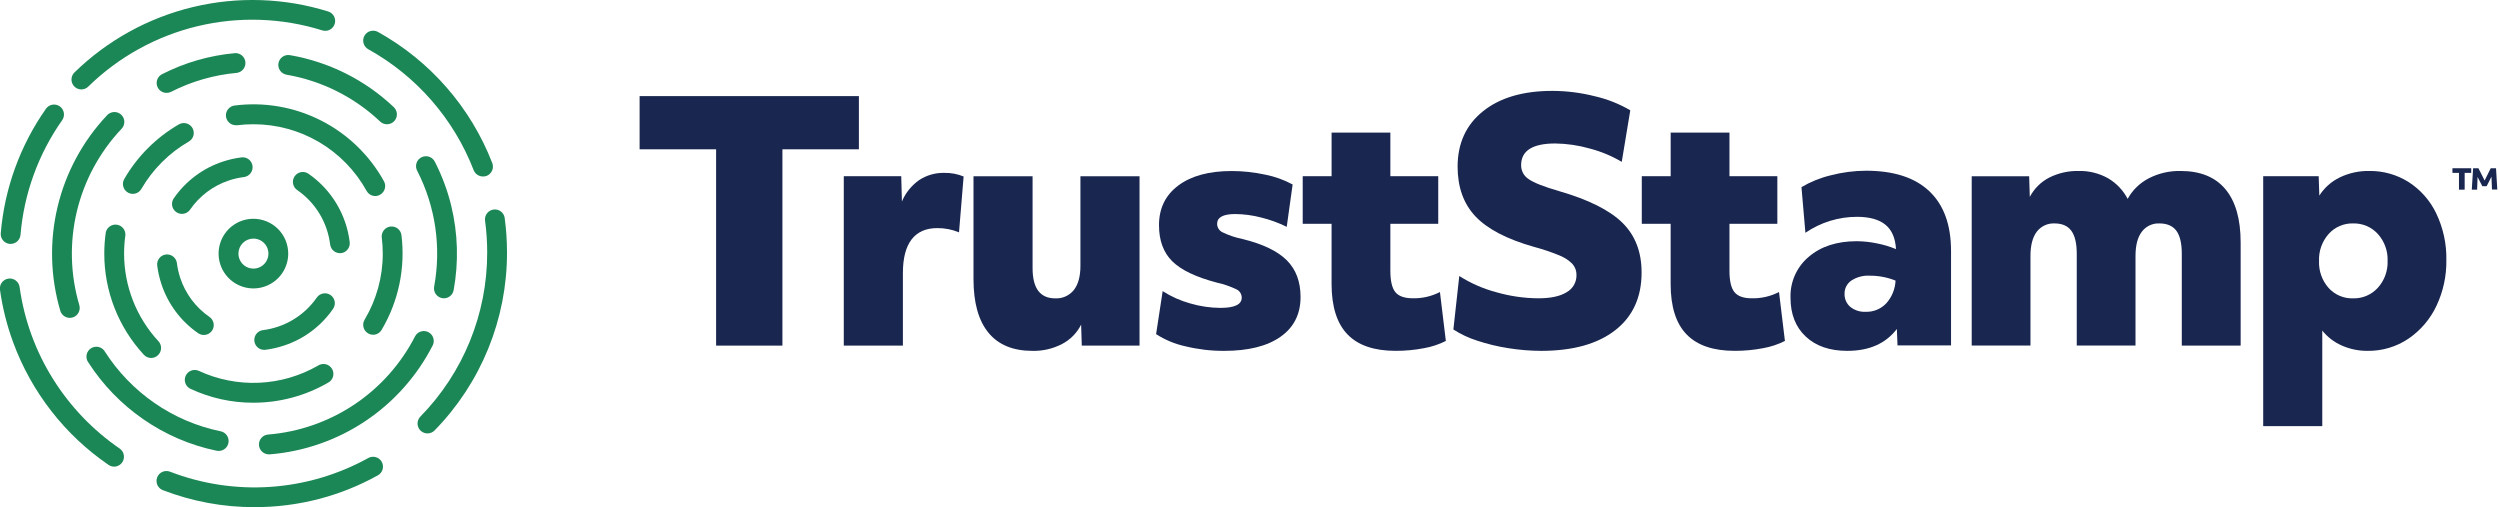 <svg width="419" height="85" viewBox="0 0 419 85" fill="none" xmlns="http://www.w3.org/2000/svg">
<path d="M1.779 40.88H1.641C1.204 40.844 0.799 40.636 0.515 40.301C0.231 39.967 0.091 39.534 0.125 39.097C0.756 31.59 3.372 24.387 7.704 18.224C7.958 17.865 8.344 17.621 8.777 17.546C9.21 17.471 9.655 17.57 10.016 17.822C10.376 18.075 10.621 18.459 10.699 18.892C10.776 19.325 10.678 19.771 10.428 20.132C6.432 25.807 4.02 32.444 3.438 39.36C3.401 39.775 3.21 40.16 2.903 40.442C2.597 40.723 2.196 40.879 1.779 40.88Z" fill="#1C8756"/>
<path d="M13.638 14.99C13.308 14.989 12.986 14.89 12.713 14.705C12.44 14.521 12.228 14.259 12.104 13.954C11.98 13.649 11.949 13.314 12.016 12.991C12.082 12.668 12.244 12.373 12.479 12.142C17.99 6.766 24.852 2.979 32.337 1.181C39.823 -0.618 47.656 -0.361 55.008 1.924C55.429 2.055 55.779 2.348 55.984 2.738C56.188 3.128 56.23 3.583 56.098 4.004C55.967 4.424 55.674 4.775 55.284 4.979C54.894 5.184 54.439 5.225 54.019 5.094C47.238 2.974 40.01 2.731 33.102 4.39C26.195 6.05 19.866 9.549 14.788 14.518C14.481 14.82 14.068 14.989 13.638 14.99Z" fill="#1C8756"/>
<path d="M19.139 78.211C18.804 78.211 18.476 78.11 18.199 77.921C10.857 72.896 5.265 65.708 2.199 57.356C1.152 54.512 0.413 51.563 -0.004 48.561C-0.033 48.345 -0.019 48.125 0.036 47.914C0.092 47.703 0.189 47.506 0.321 47.332C0.453 47.159 0.618 47.013 0.806 46.903C0.994 46.794 1.203 46.722 1.419 46.693C1.635 46.663 1.854 46.677 2.065 46.733C2.276 46.788 2.474 46.885 2.647 47.017C2.821 47.149 2.966 47.314 3.076 47.502C3.186 47.691 3.257 47.899 3.287 48.115C4.048 53.603 5.965 58.866 8.913 63.557C11.794 68.153 15.587 72.108 20.058 75.18C20.349 75.381 20.569 75.669 20.684 76.004C20.8 76.338 20.806 76.701 20.702 77.039C20.598 77.377 20.388 77.673 20.104 77.884C19.82 78.095 19.475 78.209 19.121 78.211H19.139Z" fill="#1C8756"/>
<path d="M80.942 29.578C80.608 29.578 80.282 29.479 80.005 29.292C79.729 29.105 79.514 28.84 79.39 28.53C76.054 19.916 69.804 12.743 61.728 8.259C61.342 8.046 61.056 7.688 60.934 7.264C60.812 6.84 60.863 6.385 61.077 5.999C61.29 5.613 61.648 5.328 62.072 5.206C62.496 5.084 62.951 5.135 63.337 5.348C72.101 10.209 78.884 17.987 82.507 27.331C82.664 27.742 82.651 28.199 82.473 28.602C82.294 29.005 81.963 29.32 81.552 29.48C81.357 29.55 81.15 29.584 80.942 29.578Z" fill="#1C8756"/>
<path d="M71.646 72.638C71.319 72.639 70.999 72.543 70.726 72.362C70.453 72.181 70.24 71.924 70.113 71.622C69.986 71.321 69.951 70.988 70.013 70.667C70.075 70.345 70.231 70.049 70.46 69.816C77.649 62.471 81.669 52.597 81.654 42.319C81.654 40.504 81.53 38.692 81.284 36.894C81.252 36.471 81.382 36.051 81.649 35.721C81.916 35.391 82.298 35.176 82.719 35.119C83.139 35.062 83.566 35.167 83.911 35.415C84.256 35.662 84.493 36.031 84.574 36.448C84.842 38.397 84.976 40.361 84.975 42.328C84.989 53.473 80.63 64.178 72.836 72.143C72.681 72.301 72.496 72.426 72.291 72.511C72.087 72.596 71.867 72.639 71.646 72.638Z" fill="#1C8756"/>
<path d="M42.659 84.999C37.405 85.007 32.195 84.041 27.293 82.151C27.089 82.072 26.903 81.954 26.745 81.804C26.587 81.654 26.46 81.474 26.372 81.275C26.284 81.075 26.235 80.86 26.23 80.642C26.225 80.424 26.262 80.208 26.341 80.004C26.419 79.801 26.537 79.615 26.687 79.457C26.837 79.299 27.017 79.172 27.217 79.084C27.416 78.995 27.631 78.947 27.849 78.942C28.067 78.936 28.284 78.974 28.487 79.052C33.858 81.124 39.618 81.992 45.361 81.596C51.104 81.2 56.69 79.549 61.726 76.761C61.917 76.655 62.126 76.588 62.343 76.563C62.559 76.539 62.779 76.557 62.988 76.617C63.197 76.677 63.393 76.778 63.564 76.913C63.734 77.049 63.876 77.217 63.982 77.407C64.088 77.598 64.155 77.807 64.18 78.024C64.204 78.24 64.186 78.46 64.126 78.669C64.066 78.879 63.965 79.074 63.83 79.245C63.694 79.415 63.526 79.557 63.336 79.663C60.244 81.383 56.949 82.709 53.528 83.609C49.98 84.535 46.327 85.003 42.659 84.999Z" fill="#1C8756"/>
<path d="M36.64 75.578C36.526 75.577 36.413 75.565 36.301 75.543C31.885 74.627 27.699 72.827 23.997 70.251C20.346 67.725 17.228 64.505 14.822 60.773C14.684 60.59 14.586 60.38 14.533 60.157C14.479 59.934 14.473 59.703 14.514 59.477C14.554 59.251 14.641 59.036 14.769 58.846C14.897 58.656 15.062 58.494 15.256 58.37C15.449 58.247 15.666 58.165 15.892 58.13C16.119 58.094 16.35 58.106 16.572 58.164C16.794 58.222 17.001 58.325 17.181 58.468C17.361 58.61 17.51 58.788 17.617 58.99C19.785 62.356 22.595 65.262 25.887 67.54C29.232 69.857 33.011 71.472 36.997 72.288C37.399 72.373 37.755 72.603 37.997 72.935C38.239 73.267 38.35 73.677 38.308 74.086C38.266 74.495 38.074 74.873 37.769 75.149C37.465 75.424 37.069 75.577 36.658 75.578H36.64Z" fill="#1C8756"/>
<path d="M45.023 76.149C44.6 76.139 44.196 75.968 43.895 75.671C43.593 75.374 43.416 74.974 43.4 74.551C43.383 74.128 43.529 73.715 43.806 73.395C44.084 73.076 44.473 72.874 44.894 72.832C50.075 72.418 55.063 70.685 59.385 67.798C63.706 64.91 67.217 60.965 69.582 56.337C69.792 55.961 70.139 55.68 70.551 55.555C70.963 55.429 71.408 55.468 71.792 55.664C72.175 55.86 72.468 56.197 72.608 56.605C72.748 57.012 72.725 57.458 72.542 57.848C69.924 62.987 66.032 67.368 61.237 70.573C56.442 73.778 50.906 75.699 45.157 76.153L45.023 76.149Z" fill="#1C8756"/>
<path d="M74.401 49.996C74.3 49.996 74.198 49.987 74.098 49.969C73.883 49.93 73.678 49.849 73.495 49.73C73.311 49.612 73.153 49.459 73.029 49.279C72.905 49.099 72.817 48.897 72.771 48.683C72.725 48.47 72.722 48.249 72.761 48.034C73.982 41.447 72.993 34.641 69.948 28.673C69.835 28.478 69.764 28.262 69.737 28.038C69.711 27.815 69.73 27.588 69.794 27.372C69.857 27.156 69.964 26.955 70.108 26.782C70.252 26.608 70.429 26.466 70.63 26.363C70.83 26.26 71.049 26.199 71.274 26.184C71.499 26.168 71.724 26.198 71.937 26.273C72.15 26.347 72.345 26.464 72.511 26.616C72.677 26.768 72.811 26.952 72.904 27.157C74.095 29.485 75.01 31.945 75.627 34.486C76.752 39.123 76.889 43.944 76.029 48.636C75.958 49.017 75.757 49.361 75.46 49.609C75.163 49.857 74.789 49.994 74.401 49.996Z" fill="#1C8756"/>
<path d="M64.861 20.827C64.439 20.829 64.032 20.669 63.724 20.381C59.381 16.271 53.92 13.536 48.027 12.522C47.812 12.485 47.606 12.406 47.421 12.289C47.236 12.173 47.076 12.021 46.949 11.843C46.823 11.664 46.733 11.463 46.685 11.25C46.636 11.036 46.63 10.816 46.667 10.6C46.704 10.385 46.783 10.179 46.9 9.994C47.016 9.809 47.168 9.649 47.346 9.523C47.525 9.396 47.727 9.306 47.94 9.258C48.153 9.21 48.373 9.204 48.589 9.241C55.125 10.363 61.183 13.395 65.997 17.956C66.318 18.258 66.506 18.675 66.519 19.116C66.533 19.557 66.371 19.984 66.069 20.305C65.913 20.469 65.725 20.599 65.518 20.689C65.31 20.779 65.087 20.826 64.861 20.827Z" fill="#1C8756"/>
<path d="M27.889 15.568C27.521 15.563 27.166 15.436 26.879 15.206C26.591 14.977 26.389 14.659 26.302 14.302C26.215 13.944 26.249 13.568 26.399 13.233C26.55 12.897 26.807 12.621 27.131 12.448C30.958 10.489 35.127 9.286 39.409 8.904C39.835 8.887 40.251 9.035 40.571 9.316C40.891 9.598 41.091 9.991 41.129 10.416C41.167 10.84 41.041 11.263 40.777 11.597C40.512 11.932 40.129 12.151 39.707 12.211C35.85 12.557 32.095 13.641 28.647 15.403C28.411 15.517 28.151 15.574 27.889 15.568Z" fill="#1C8756"/>
<path d="M11.698 53.274C11.34 53.273 10.992 53.157 10.705 52.943C10.418 52.728 10.208 52.427 10.106 52.084C8.434 46.417 8.277 40.412 9.65 34.666C11.023 28.919 13.877 23.634 17.93 19.335C18.078 19.168 18.258 19.032 18.459 18.936C18.66 18.84 18.878 18.785 19.101 18.775C19.324 18.765 19.547 18.8 19.756 18.878C19.965 18.955 20.156 19.074 20.318 19.227C20.48 19.381 20.61 19.565 20.699 19.769C20.789 19.973 20.836 20.194 20.839 20.416C20.841 20.639 20.799 20.861 20.715 21.067C20.63 21.273 20.505 21.46 20.346 21.617C16.691 25.492 14.117 30.258 12.879 35.439C11.641 40.62 11.784 46.035 13.294 51.143C13.418 51.566 13.37 52.02 13.159 52.407C12.949 52.794 12.593 53.082 12.17 53.207C12.017 53.251 11.858 53.274 11.698 53.274Z" fill="#1C8756"/>
<path d="M42.477 67.496C38.832 67.507 35.23 66.712 31.929 65.169C31.731 65.077 31.554 64.947 31.407 64.786C31.259 64.625 31.145 64.437 31.071 64.232C30.996 64.027 30.963 63.809 30.972 63.592C30.982 63.374 31.034 63.16 31.127 62.962C31.219 62.765 31.349 62.587 31.51 62.44C31.671 62.293 31.859 62.179 32.064 62.104C32.269 62.03 32.486 61.996 32.704 62.006C32.922 62.015 33.136 62.068 33.333 62.16C36.492 63.622 39.955 64.304 43.432 64.149C46.909 63.994 50.298 63.006 53.314 61.268C53.503 61.146 53.715 61.063 53.938 61.026C54.16 60.988 54.387 60.995 54.606 61.048C54.825 61.101 55.031 61.198 55.212 61.332C55.392 61.467 55.543 61.637 55.656 61.832C55.769 62.027 55.841 62.243 55.868 62.467C55.895 62.691 55.876 62.917 55.812 63.134C55.749 63.35 55.642 63.551 55.498 63.724C55.355 63.898 55.177 64.041 54.977 64.144C51.177 66.339 46.865 67.495 42.477 67.496Z" fill="#1C8756"/>
<path d="M62.529 56.103C62.23 56.104 61.937 56.022 61.682 55.867C61.303 55.641 61.029 55.275 60.92 54.848C60.812 54.42 60.877 53.968 61.102 53.589C63.102 50.236 64.156 46.405 64.151 42.502C64.151 41.595 64.094 40.69 63.982 39.791C63.937 39.359 64.064 38.926 64.334 38.586C64.605 38.245 64.998 38.024 65.429 37.97C65.86 37.916 66.296 38.033 66.642 38.295C66.988 38.558 67.217 38.946 67.281 39.376C67.968 44.904 66.798 50.502 63.955 55.292C63.809 55.539 63.6 55.744 63.35 55.887C63.1 56.029 62.817 56.104 62.529 56.103Z" fill="#1C8756"/>
<path d="M62.9 32.856C62.604 32.856 62.312 32.777 62.057 32.627C61.801 32.476 61.591 32.26 61.447 32C59.572 28.612 56.824 25.788 53.488 23.823C50.152 21.857 46.35 20.822 42.478 20.824C41.571 20.823 40.664 20.878 39.763 20.989C39.695 20.993 39.626 20.993 39.558 20.989C39.13 20.998 38.714 20.842 38.399 20.552C38.083 20.262 37.892 19.861 37.865 19.433C37.839 19.006 37.979 18.584 38.256 18.258C38.534 17.931 38.927 17.724 39.353 17.681C44.311 17.055 49.342 17.93 53.798 20.193C58.254 22.455 61.929 26.001 64.349 30.373C64.563 30.758 64.615 31.213 64.494 31.637C64.373 32.061 64.088 32.419 63.703 32.633C63.459 32.775 63.183 32.852 62.9 32.856Z" fill="#1C8756"/>
<path d="M22.26 32.491C21.969 32.491 21.683 32.414 21.431 32.268C21.05 32.047 20.773 31.684 20.659 31.259C20.545 30.833 20.605 30.38 20.825 29.999C23.023 26.2 26.179 23.045 29.977 20.846C30.166 20.737 30.375 20.665 30.591 20.636C30.808 20.607 31.028 20.621 31.239 20.677C31.45 20.732 31.648 20.829 31.822 20.962C31.995 21.094 32.141 21.259 32.251 21.448C32.361 21.637 32.432 21.846 32.461 22.062C32.49 22.279 32.477 22.499 32.421 22.71C32.365 22.921 32.268 23.119 32.136 23.293C32.003 23.466 31.838 23.612 31.649 23.722C28.353 25.625 25.613 28.358 23.7 31.648C23.556 31.903 23.346 32.115 23.094 32.263C22.841 32.411 22.553 32.49 22.26 32.491Z" fill="#1C8756"/>
<path d="M25.337 59.998C25.109 59.998 24.882 59.951 24.673 59.86C24.463 59.769 24.275 59.635 24.12 59.467C19.843 54.853 17.471 48.791 17.478 42.5C17.479 41.325 17.561 40.151 17.723 38.987C17.804 38.571 18.041 38.201 18.386 37.954C18.731 37.707 19.158 37.601 19.578 37.658C19.999 37.715 20.381 37.93 20.648 38.26C20.915 38.59 21.045 39.01 21.013 39.433C20.872 40.443 20.801 41.462 20.799 42.482C20.793 47.937 22.851 53.192 26.559 57.194C26.706 57.354 26.822 57.541 26.897 57.746C26.972 57.95 27.006 58.168 26.998 58.385C26.989 58.603 26.938 58.817 26.846 59.015C26.755 59.213 26.625 59.391 26.465 59.538C26.162 59.831 25.758 59.996 25.337 59.998Z" fill="#1C8756"/>
<path d="M31.014 35.762C30.684 35.871 30.327 35.874 29.994 35.77C29.662 35.665 29.371 35.459 29.162 35.18C28.953 34.901 28.837 34.564 28.83 34.215C28.824 33.867 28.926 33.526 29.124 33.239C31.123 30.344 34.013 28.183 37.354 27.082C38.388 26.739 39.455 26.5 40.537 26.369C40.965 26.333 41.391 26.465 41.724 26.737C42.058 27.008 42.273 27.398 42.325 27.825C42.377 28.252 42.261 28.683 42.003 29.026C41.744 29.37 41.362 29.6 40.938 29.668C40.076 29.772 39.226 29.962 38.401 30.234C35.743 31.11 33.444 32.833 31.857 35.138C31.651 35.431 31.355 35.65 31.014 35.762Z" fill="#1C8756"/>
<path d="M57.505 42.35C57.398 42.382 57.29 42.406 57.179 42.421C56.742 42.474 56.301 42.351 55.955 42.079C55.608 41.808 55.383 41.409 55.329 40.972C55.109 39.159 54.508 37.413 53.567 35.848C52.625 34.283 51.363 32.934 49.864 31.891C49.674 31.771 49.511 31.614 49.383 31.43C49.256 31.245 49.167 31.037 49.122 30.817C49.078 30.598 49.078 30.371 49.123 30.151C49.168 29.932 49.257 29.724 49.384 29.539C49.512 29.355 49.675 29.198 49.865 29.078C50.054 28.959 50.266 28.879 50.488 28.843C50.709 28.808 50.935 28.817 51.153 28.871C51.371 28.925 51.575 29.023 51.754 29.158C53.634 30.471 55.217 32.166 56.398 34.131C57.58 36.097 58.334 38.29 58.61 40.566C58.657 40.945 58.573 41.329 58.372 41.653C58.171 41.977 57.865 42.223 57.505 42.35Z" fill="#1C8756"/>
<path d="M47.598 57.917C46.562 58.262 45.494 58.503 44.411 58.635C43.983 58.668 43.559 58.535 43.228 58.263C42.896 57.991 42.682 57.602 42.631 57.176C42.58 56.75 42.695 56.321 42.953 55.978C43.21 55.635 43.591 55.405 44.014 55.336C45.827 55.116 47.573 54.515 49.138 53.574C50.703 52.632 52.051 51.37 53.095 49.871C53.219 49.692 53.377 49.539 53.56 49.421C53.743 49.303 53.948 49.222 54.163 49.183C54.377 49.144 54.597 49.148 54.81 49.194C55.023 49.24 55.225 49.328 55.404 49.452C55.583 49.576 55.736 49.734 55.854 49.917C55.972 50.1 56.053 50.305 56.092 50.52C56.131 50.734 56.127 50.954 56.081 51.167C56.035 51.38 55.947 51.582 55.823 51.761C53.828 54.656 50.939 56.819 47.598 57.917Z" fill="#1C8756"/>
<path d="M34.683 56.06C34.438 56.142 34.177 56.164 33.922 56.127C33.667 56.09 33.423 55.994 33.212 55.847C30.318 53.849 28.156 50.961 27.055 47.621C26.712 46.585 26.473 45.518 26.342 44.434C26.309 44.006 26.442 43.583 26.714 43.251C26.986 42.919 27.375 42.706 27.801 42.654C28.227 42.603 28.656 42.718 28.999 42.976C29.342 43.234 29.572 43.614 29.641 44.037C29.746 44.899 29.935 45.749 30.207 46.574C31.084 49.232 32.806 51.53 35.111 53.118C35.29 53.242 35.443 53.4 35.561 53.584C35.679 53.767 35.76 53.971 35.799 54.186C35.838 54.401 35.834 54.62 35.788 54.834C35.742 55.047 35.654 55.248 35.53 55.428C35.323 55.724 35.026 55.947 34.683 56.06Z" fill="#1C8756"/>
<path d="M42.476 39.989C42.973 39.989 43.459 40.137 43.873 40.413C44.286 40.689 44.608 41.082 44.799 41.541C44.989 42.001 45.039 42.506 44.942 42.994C44.845 43.482 44.605 43.93 44.254 44.281C43.902 44.633 43.454 44.873 42.966 44.969C42.479 45.067 41.973 45.017 41.514 44.827C41.054 44.636 40.661 44.314 40.385 43.9C40.109 43.487 39.961 43.001 39.961 42.504C39.961 41.837 40.226 41.197 40.698 40.726C41.169 40.254 41.809 39.989 42.476 39.989ZM42.476 36.668C41.321 36.667 40.193 37.009 39.233 37.649C38.272 38.29 37.524 39.201 37.081 40.267C36.639 41.334 36.523 42.507 36.747 43.639C36.972 44.772 37.527 45.812 38.343 46.628C39.159 47.445 40.199 48.001 41.331 48.227C42.463 48.452 43.637 48.337 44.703 47.895C45.77 47.454 46.682 46.706 47.323 45.746C47.965 44.786 48.307 43.658 48.307 42.504C48.307 40.957 47.693 39.473 46.599 38.379C45.506 37.285 44.023 36.669 42.476 36.668Z" fill="#1C8756"/>
<path d="M120.02 25.023H107.198V16.107H143.95V25.023H131.133V57.924H120.02V25.023Z" fill="#19264F"/>
<path d="M141.419 29.536H151.048L151.16 33.771C151.761 32.339 152.751 31.104 154.017 30.205C155.271 29.37 156.751 28.941 158.257 28.974C159.369 28.951 160.474 29.157 161.502 29.581L160.731 38.943C159.582 38.464 158.347 38.222 157.102 38.229C155.194 38.229 153.754 38.862 152.782 40.129C151.811 41.395 151.325 43.274 151.325 45.768V57.925H141.419V29.536Z" fill="#19264F"/>
<path d="M173.052 58.806C169.782 58.806 167.317 57.788 165.656 55.752C163.994 53.717 163.162 50.736 163.159 46.809V29.539H173.06V44.942C173.06 48.321 174.327 50.009 176.859 50.006C177.453 50.037 178.046 49.925 178.589 49.681C179.132 49.437 179.608 49.067 179.979 48.602C180.713 47.665 181.08 46.318 181.08 44.558V29.539H190.986V57.928H181.308L181.196 54.406C180.502 55.798 179.385 56.934 178.004 57.651C176.477 58.446 174.773 58.843 173.052 58.806Z" fill="#19264F"/>
<path d="M205.13 58.805C202.952 58.813 200.781 58.555 198.666 58.038C196.923 57.657 195.262 56.967 193.762 56.001L194.863 48.792C196.291 49.707 197.847 50.403 199.481 50.856C201.126 51.34 202.831 51.591 204.546 51.601C206.926 51.601 208.112 51.03 208.112 49.893C208.115 49.611 208.039 49.333 207.893 49.09C207.748 48.848 207.538 48.651 207.287 48.52C206.218 48.003 205.091 47.614 203.93 47.361C200.444 46.446 197.96 45.257 196.477 43.795C194.994 42.332 194.251 40.316 194.248 37.745C194.248 34.919 195.329 32.699 197.493 31.085C199.657 29.471 202.629 28.664 206.409 28.664C208.305 28.664 210.196 28.867 212.049 29.27C213.655 29.585 215.205 30.141 216.645 30.92L215.655 38.017C214.285 37.34 212.846 36.816 211.362 36.452C209.942 36.081 208.483 35.887 207.015 35.873C204.997 35.873 203.988 36.422 203.988 37.522C203.992 37.816 204.077 38.103 204.234 38.351C204.392 38.599 204.615 38.799 204.88 38.926C205.945 39.444 207.071 39.824 208.232 40.054C211.647 40.895 214.125 42.084 215.664 43.621C217.204 45.157 217.973 47.211 217.973 49.782C217.973 52.644 216.854 54.864 214.616 56.442C212.378 58.02 209.216 58.808 205.13 58.805Z" fill="#19264F"/>
<path d="M233.907 58.801C230.308 58.801 227.621 57.885 225.847 56.051C224.072 54.217 223.181 51.411 223.172 47.634V37.51H218.335V29.534H223.176V22.219H233.024V29.534H241.049V37.51H233.024V45.378C233.024 47.069 233.299 48.258 233.849 48.945C234.399 49.631 235.353 49.98 236.711 49.992C238.316 50.038 239.906 49.678 241.334 48.945L242.324 57.143C241.169 57.724 239.936 58.132 238.664 58.356C237.096 58.657 235.503 58.806 233.907 58.801Z" fill="#19264F"/>
<path d="M258.329 58.805C256.486 58.798 254.647 58.649 252.827 58.359C251.043 58.086 249.285 57.662 247.571 57.093C246.165 56.65 244.825 56.02 243.586 55.221L244.576 46.256C246.494 47.479 248.591 48.397 250.79 48.98C253.081 49.639 255.451 49.981 257.834 49.996C259.89 49.996 261.467 49.657 262.564 48.98C263.076 48.694 263.501 48.274 263.793 47.765C264.084 47.256 264.231 46.677 264.218 46.091C264.234 45.402 263.987 44.732 263.527 44.219C262.901 43.597 262.152 43.113 261.329 42.796C259.939 42.228 258.514 41.75 257.063 41.365C252.551 40.081 249.297 38.386 247.299 36.279C245.302 34.172 244.301 31.393 244.295 27.942C244.295 24.019 245.715 20.919 248.557 18.643C251.398 16.366 255.278 15.229 260.197 15.232C262.579 15.24 264.952 15.539 267.263 16.124C269.363 16.602 271.377 17.399 273.236 18.487L271.805 27.127C270.134 26.139 268.334 25.389 266.456 24.897C264.57 24.358 262.621 24.072 260.66 24.046C256.85 24.046 254.944 25.256 254.941 27.675C254.933 28.147 255.049 28.614 255.275 29.029C255.502 29.444 255.832 29.793 256.233 30.042C257.092 30.636 258.77 31.296 261.267 32.021C266.218 33.451 269.766 35.221 271.912 37.331C274.058 39.441 275.131 42.22 275.131 45.667C275.131 49.828 273.655 53.056 270.704 55.35C267.753 57.645 263.628 58.796 258.329 58.805Z" fill="#19264F"/>
<path d="M290.736 58.801C287.143 58.801 284.456 57.885 282.676 56.051C280.896 54.217 280.004 51.411 280.001 47.634V37.51H275.164V29.534H280.005V22.219H289.858V29.534H297.882V37.51H289.858V45.378C289.858 47.068 290.13 48.258 290.682 48.945C291.235 49.631 292.185 49.992 293.54 49.992C295.145 50.038 296.735 49.678 298.163 48.945L299.153 57.143C297.999 57.724 296.766 58.133 295.493 58.356C293.925 58.657 292.332 58.806 290.736 58.801Z" fill="#19264F"/>
<path d="M309.607 58.803C306.674 58.803 304.354 58.007 302.648 56.414C300.943 54.821 300.09 52.647 300.09 49.892C300.047 48.593 300.3 47.303 300.829 46.116C301.358 44.93 302.149 43.88 303.143 43.044C305.176 41.302 307.851 40.43 311.168 40.427C312.305 40.435 313.438 40.556 314.551 40.788C315.655 40.997 316.733 41.32 317.77 41.751C317.663 39.914 317.078 38.556 316.014 37.676C314.95 36.797 313.372 36.351 311.279 36.339C308.177 36.329 305.146 37.262 302.586 39.014L301.926 31.364C303.452 30.461 305.105 29.794 306.83 29.384C308.76 28.88 310.746 28.621 312.741 28.613C317.402 28.613 320.941 29.761 323.361 32.055C325.78 34.349 326.991 37.678 326.994 42.041V57.885H318.024L317.913 55.134C316.046 57.583 313.278 58.806 309.607 58.803ZM312.688 52.259C313.327 52.279 313.964 52.165 314.556 51.923C315.148 51.681 315.683 51.317 316.125 50.854C317.076 49.8 317.631 48.448 317.694 47.029C316.313 46.475 314.836 46.195 313.348 46.205C312.262 46.144 311.185 46.433 310.276 47.029C309.92 47.274 309.63 47.603 309.433 47.988C309.236 48.372 309.138 48.8 309.148 49.232C309.132 49.648 309.211 50.062 309.377 50.443C309.544 50.825 309.795 51.163 310.111 51.434C310.84 52.015 311.757 52.309 312.688 52.259Z" fill="#19264F"/>
<path d="M330.458 29.538H340.087L340.194 33.002C340.915 31.626 342.038 30.503 343.413 29.783C344.955 29.003 346.665 28.615 348.393 28.655C350.106 28.615 351.799 29.034 353.296 29.868C354.701 30.688 355.845 31.889 356.595 33.332C357.403 31.863 358.629 30.666 360.117 29.895C361.769 29.042 363.608 28.616 365.467 28.655C368.772 28.655 371.276 29.673 372.979 31.709C374.682 33.745 375.533 36.726 375.533 40.652V57.927H365.668V42.52C365.668 40.799 365.369 39.524 364.776 38.699C364.183 37.874 363.211 37.446 361.927 37.446C361.355 37.418 360.784 37.531 360.266 37.776C359.748 38.021 359.299 38.39 358.958 38.851C358.258 39.782 357.911 41.133 357.911 42.894V57.913H348.063V42.52C348.063 40.799 347.766 39.525 347.171 38.699C346.577 37.873 345.645 37.455 344.376 37.446C343.796 37.414 343.216 37.525 342.689 37.77C342.162 38.015 341.703 38.386 341.353 38.851C340.654 39.782 340.306 41.133 340.306 42.894V57.913H330.458V29.538Z" fill="#19264F"/>
<path d="M379.312 29.536H388.611L388.718 32.782C389.559 31.464 390.751 30.406 392.16 29.728C393.689 28.996 395.368 28.628 397.063 28.654C399.396 28.619 401.689 29.26 403.666 30.499C405.67 31.785 407.277 33.604 408.307 35.751C409.482 38.204 410.065 40.899 410.01 43.619C410.045 46.251 409.481 48.856 408.36 51.238C407.321 53.458 405.706 55.359 403.684 56.744C401.656 58.12 399.255 58.839 396.805 58.803C395.319 58.818 393.848 58.514 392.489 57.912C391.21 57.354 390.086 56.495 389.213 55.406V71.42H379.312V29.536ZM394.384 50.003C395.164 50.024 395.94 49.875 396.657 49.567C397.374 49.259 398.016 48.8 398.539 48.22C399.645 46.984 400.227 45.366 400.162 43.709C400.22 42.062 399.64 40.457 398.543 39.228C398.021 38.648 397.379 38.189 396.662 37.881C395.944 37.573 395.169 37.424 394.389 37.445C393.613 37.423 392.841 37.571 392.129 37.879C391.416 38.187 390.78 38.648 390.265 39.228C389.175 40.472 388.603 42.087 388.669 43.74C388.603 45.392 389.175 47.007 390.265 48.251C390.783 48.826 391.419 49.28 392.131 49.583C392.842 49.885 393.611 50.029 394.384 50.003Z" fill="#19264F"/>
<path d="M412.124 28.975H411.027V28.199H414.175V28.975H413.078V31.788H412.124V28.975Z" fill="#19264F"/>
<path d="M414.494 28.199H415.386L416.425 30.259L417.441 28.199H418.333L418.547 31.766H417.655L417.57 29.608L416.764 31.204H416.037L415.243 29.662L415.163 31.792H414.271L414.494 28.199Z" fill="#19264F"/>
</svg>
